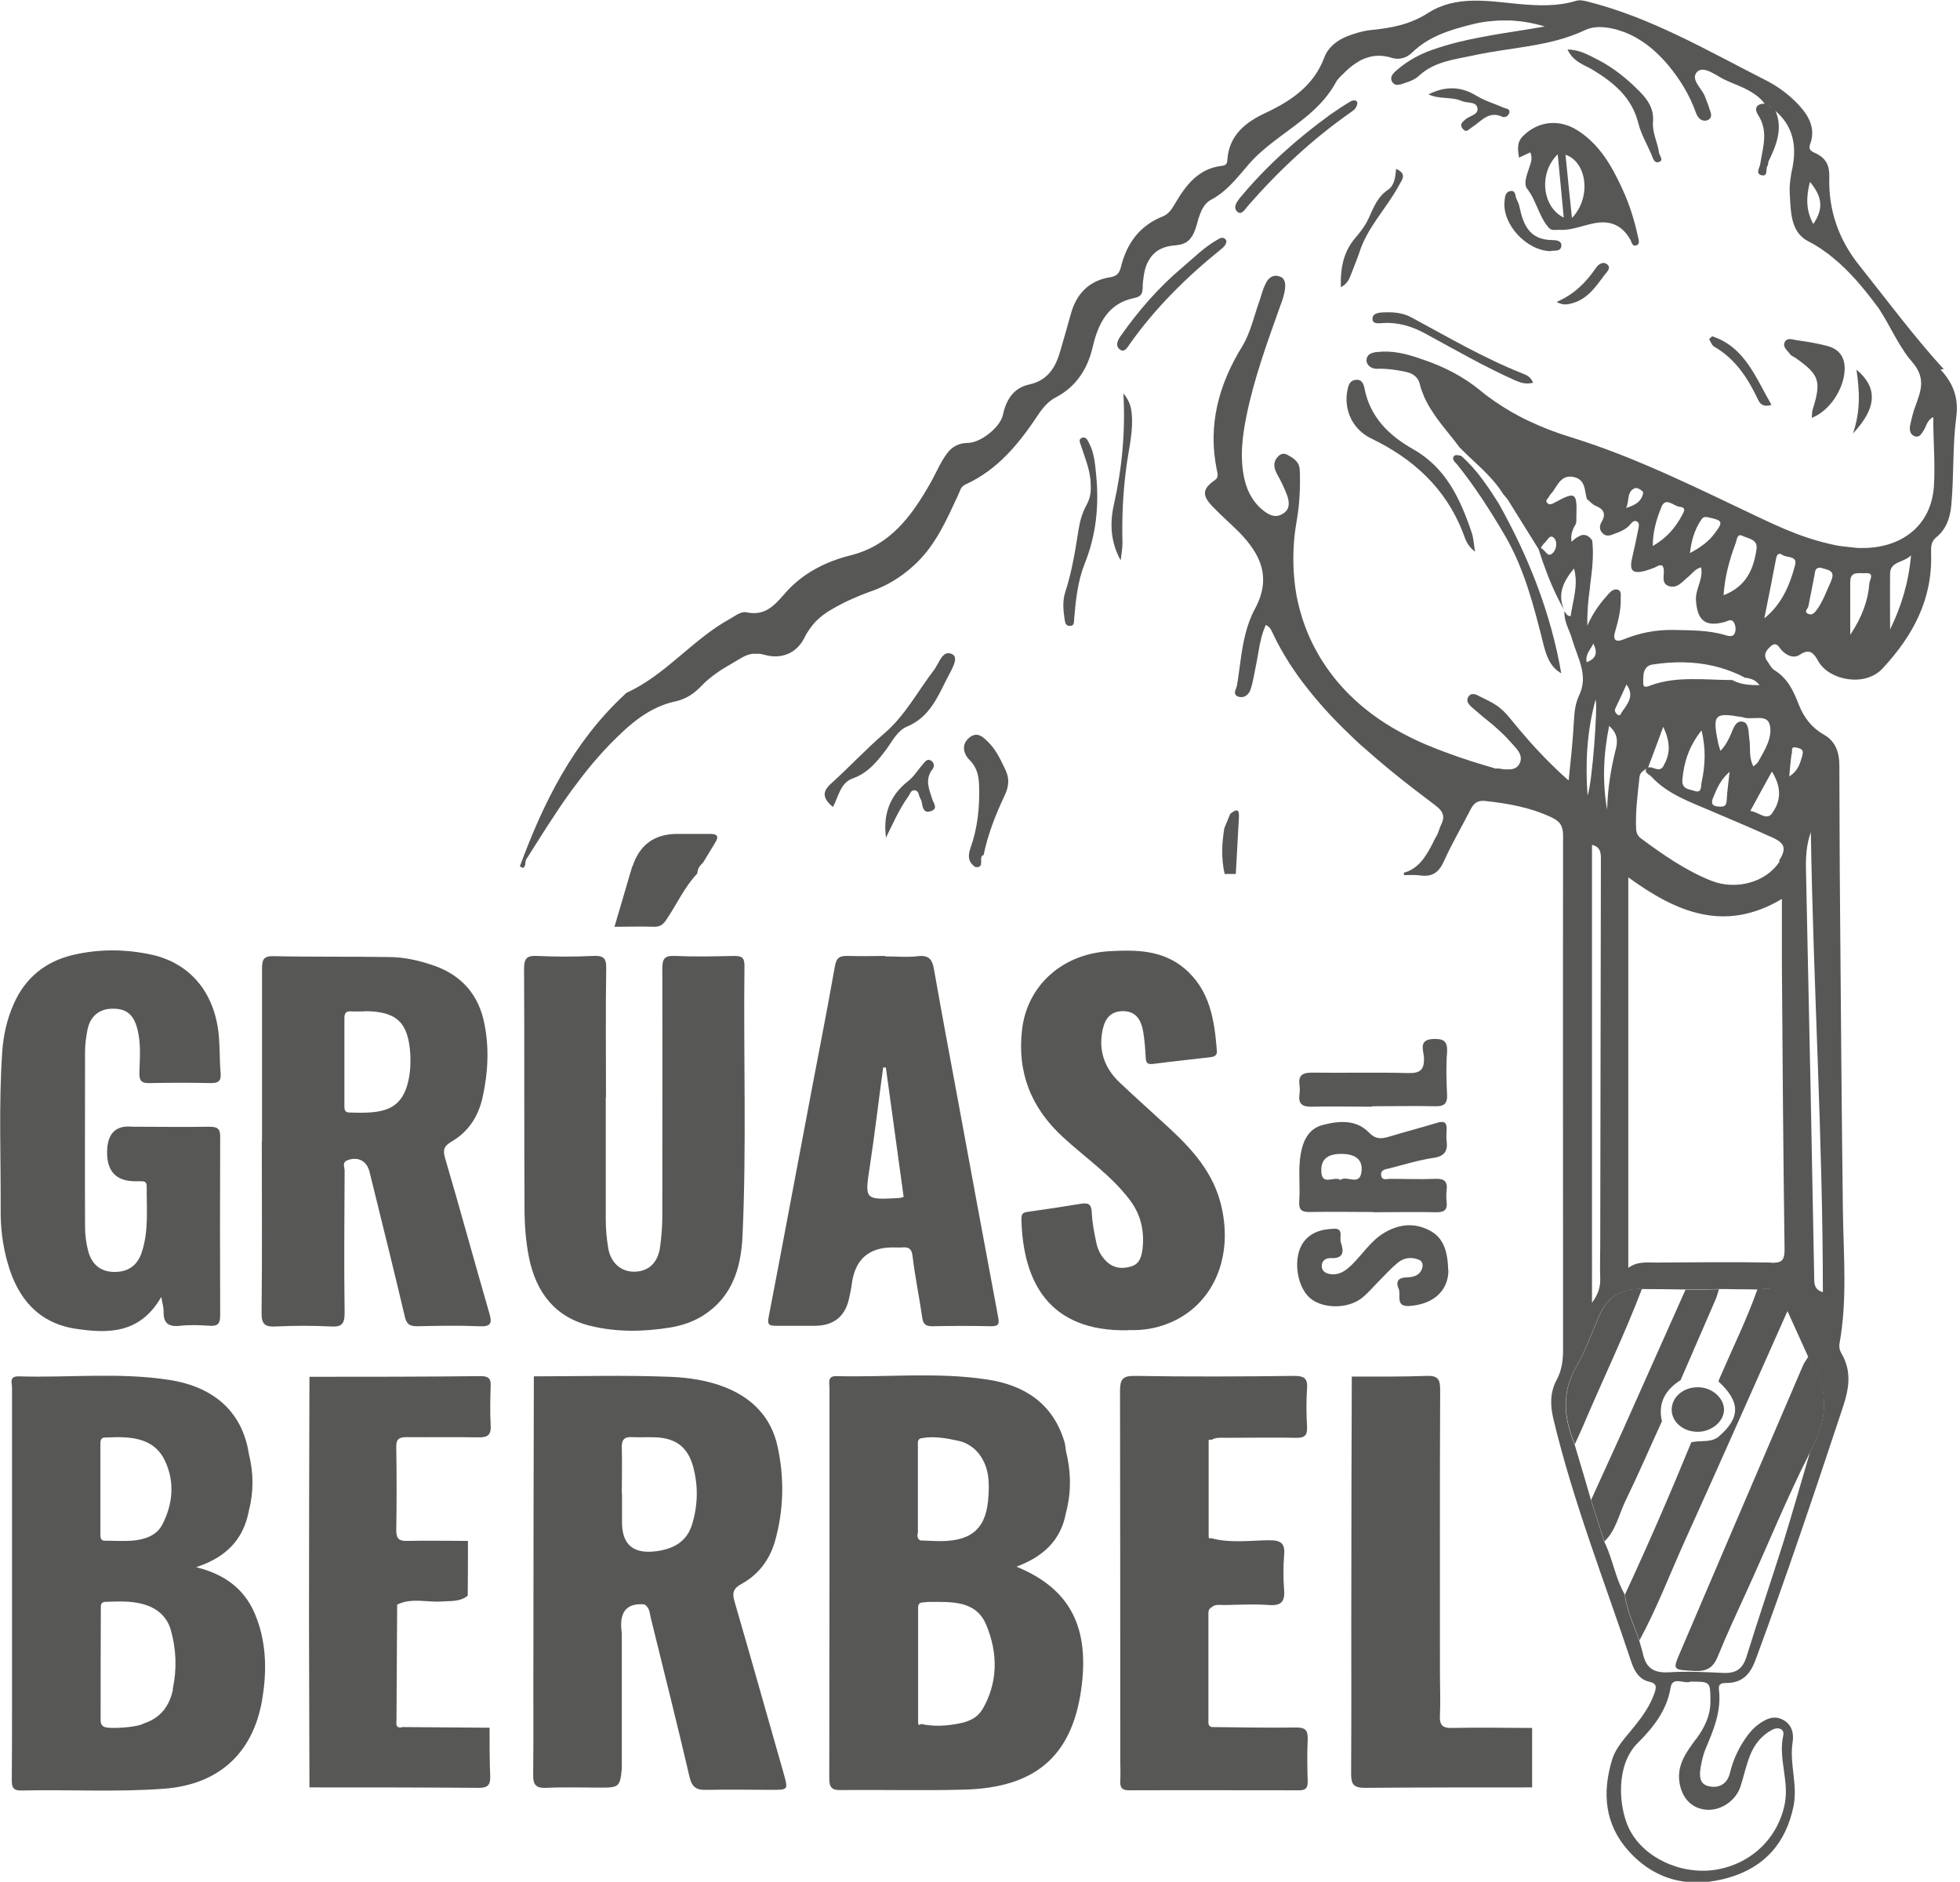 <?xml version="1.0" encoding="UTF-8"?>
<svg xmlns="http://www.w3.org/2000/svg" id="Layer_2" viewBox="0 0 88.04 84.51">
  <defs>
    <style>.cls-1{fill:#575756;}</style>
  </defs>
  <g id="Capa_1">
    <path class="cls-1" d="M27.93,74.12c0,.3,0,.59,0,.89,0,1.34,0,2.69,0,4.03,0,.13,0,.27,0,.4-.08.8-.13.84-.94.84-.82,0-1.64-.03-2.46.01-.47.02-.59-.15-.58-.6.02-1.86,0-3.73.01-5.59,0-4.1.01-8.19.02-12.29,2.03,0,4.06-.06,6.09.02.85.03,1.74.16,2.55.49,1.2.49,2.02,1.35,2.3,2.61.32,1.44.29,2.9-.12,4.32-.24.81-.74,1.47-1.49,1.88-.37.2-.43.4-.32.78.75,2.57,1.47,5.15,2.21,7.73.21.74.21.74-.55.74-.96,0-1.93-.02-2.89,0-.46.02-.68-.1-.79-.59-.55-2.37-1.15-4.73-1.73-7.1-.06-.23-.05-.5-.3-.64q-1.05-.09-1.04.94c0,.12.02.24.03.37,0,.18,0,.35,0,.53,0,.07,0,.14,0,.21ZM27.94,67.08c0,.43,0,.86,0,1.29q0,1.47,1.48,1.3c.79-.09,1.43-.41,1.67-1.22.26-.86.28-1.73.04-2.6-.24-.85-.75-1.25-1.64-1.3-.37-.02-.74.01-1.1-.01-.34-.02-.47.11-.46.46.02.69,0,1.39,0,2.09Z"></path>
    <path class="cls-1" d="M11.77,51.24c0-2.58,0-5.17,0-7.75,0-.41.08-.56.53-.55,1.72.04,3.45.01,5.17.04.7,0,1.38.16,2.04.39,1.24.44,2,1.32,2.25,2.61.22,1.1.16,2.2-.08,3.29-.19.86-.63,1.55-1.4,2-.32.19-.4.35-.29.73.68,2.31,1.31,4.63,1.98,6.94.14.47.11.65-.45.62-.92-.04-1.85-.02-2.77,0-.34,0-.49-.08-.57-.45-.51-2.17-1.05-4.32-1.58-6.48-.12-.49-.51-.7-.98-.53-.27.1-.14.31-.14.47-.01,2.13-.03,4.27,0,6.4,0,.5-.15.63-.62.6-.82-.04-1.64-.04-2.46,0-.51.03-.66-.11-.65-.63.03-2.56.01-5.13.01-7.69ZM16.39,45.42c-.2,0-.41.01-.61,0-.24-.02-.31.08-.31.31,0,1.31,0,2.62,0,3.93,0,.14,0,.29.2.3,1.57.06,2.52-.05,2.74-1.82.03-.26.03-.53.02-.8-.09-1.43-.61-1.92-2.04-1.93Z"></path>
    <path class="cls-1" d="M27.21,49.29c0,1.83,0,3.65,0,5.48,0,.43.04.86.11,1.28.11.66.57,1.06,1.16,1.06.64,0,1.07-.39,1.17-1.11.06-.45.1-.9.1-1.35,0-3.72.01-7.43,0-11.15,0-.46.11-.59.57-.57.88.04,1.77.02,2.65,0,.33,0,.47.06.47.43-.05,4.06.1,8.13-.09,12.19-.07,1.41-.47,2.71-1.77,3.53-.46.29-.96.45-1.49.54-1.19.19-2.37.21-3.54-.07-1.61-.38-2.47-1.5-2.79-3.08-.15-.75-.2-1.51-.2-2.26-.02-3.57,0-7.14-.02-10.71,0-.48.14-.59.59-.57.84.04,1.68.04,2.52,0,.45-.02.59.09.58.56-.03,1.93-.01,3.86-.01,5.79Z"></path>
    <path class="cls-1" d="M7.24,58.25c-.96,1.67-2.41,1.64-3.86,1.42-1.66-.26-2.59-1.37-3.03-2.93-.23-.79-.33-1.61-.32-2.43.01-2.36-.09-4.72.07-7.07.05-.74.21-1.46.51-2.14.52-1.19,1.44-1.93,2.69-2.22,1.17-.27,2.37-.26,3.54,0,1.7.39,2.78,1.68,2.98,3.54.06.59.04,1.19.09,1.78.03.37-.12.44-.45.44-.9-.02-1.81-.02-2.71,0-.37.01-.5-.07-.49-.47.02-.65.08-1.31-.09-1.96-.17-.65-.49-.92-1.12-.91-.59,0-1,.34-1.12.94-.06.32-.11.65-.11.97,0,2.63-.01,5.25,0,7.88,0,.36.05.74.14,1.09.15.56.51.92,1.13.94.64.02,1.07-.27,1.27-.86.33-.97.22-1.99.23-2.99,0-.16-.07-.22-.22-.22-.1,0-.21,0-.31,0q-1.25-.01-1.25-1.29t1.15-1.16c1.15,0,2.3.02,3.45,0,.38,0,.49.11.48.48-.01,2.67-.01,5.33,0,8,0,.35-.1.48-.45.46-.45-.03-.91-.05-1.35,0-.54.06-.76-.13-.74-.66,0-.16-.05-.32-.11-.65Z"></path>
    <path class="cls-1" d="M54.41,69.08c.86.23,1.74.1,2.6.09.55,0,.72.15.67.69-.04.51-.04,1.02,0,1.53.04.52-.11.73-.67.69-.67-.05-1.35-.01-2.02,0-.2,0-.41-.05-.58.11-.13.07-.13.19-.13.31,0,1.59,0,3.17,0,4.76,0,.12-.02.25.14.3,1.27.01,2.54.04,3.81.02.41,0,.52.13.51.52-.03.63-.02,1.27,0,1.91,0,.3-.1.39-.39.39-2.54,0-5.09-.01-7.63,0-.29,0-.41-.09-.4-.39.02-.35,0-.7,0-1.05,0-5.5,0-10.99-.01-16.49,0-.52.11-.69.67-.68,2.38.04,4.76.03,7.14,0,.44,0,.63.09.59.57-.04.57-.03,1.15,0,1.72.02.38-.11.5-.49.49-1.05-.02-2.09,0-3.14,0-.22,0-.45-.03-.66.09-.03,0-.07-.01-.1-.01,0,0-.03.03-.03.05,0,1.44,0,2.87,0,4.31,0,.06.05.11.12.06Z"></path>
    <path class="cls-1" d="M39.76,42.95c.49,0,.99.05,1.48-.01.52-.06.65.19.72.63.34,1.93.7,3.86,1.06,5.79.6,3.26,1.2,6.51,1.81,9.76.06.32.05.44-.31.44-.88-.02-1.76-.02-2.65,0-.33,0-.41-.13-.45-.42-.13-.91-.32-1.81-.43-2.73-.04-.34-.17-.41-.46-.39-.14.01-.29,0-.43,0q-1.63,0-1.84,1.65c-.02.18-.06.36-.1.54q-.24,1.33-1.57,1.33c-.57,0-1.15,0-1.72,0-.31,0-.42-.04-.34-.41.58-2.99,1.13-5.98,1.7-8.97.42-2.25.87-4.49,1.27-6.75.07-.42.23-.49.59-.48.55.02,1.11,0,1.66,0ZM39.79,47.94s-.08,0-.12,0c-.2,1.46-.37,2.93-.59,4.38-.24,1.57-.27,1.57,1.32,1.48.06,0,.12-.03.19-.05-.27-1.94-.53-3.88-.8-5.82Z"></path>
    <path class="cls-1" d="M18.07,77.56c1.31.01,2.61.02,3.92.03,0,.74,0,1.47.03,2.21.01.38-.14.49-.5.49-2.54-.02-5.08-.02-7.62-.02,0-2.5-.02-5-.02-7.5,0-3.65.01-7.29.02-10.94,2.56,0,5.12,0,7.68-.03.34,0,.48.09.46.44-.02.59-.03,1.19,0,1.78.03.45-.17.54-.57.53-1.06-.02-2.13,0-3.2-.01-.33,0-.48.08-.47.44.02,1.25.02,2.5,0,3.75,0,.4.15.48.51.47.9-.02,1.8,0,2.7,0,0,0,.01.01.01.01,0,.82,0,1.63-.01,2.45-.34.28-.75.23-1.15.26-.67.05-1.37-.18-2.02.14-.01,1.72-.02,3.44-.03,5.16,0,.16-.07.41.25.35Z"></path>
    <path class="cls-1" d="M50.66,59.74c-3.53.07-4.71-2.15-4.78-4.99,0-.26.08-.3.3-.33.79-.11,1.58-.23,2.37-.36.32-.05.47,0,.49.38.02.47.11.93.21,1.39.06.3.21.58.43.8.33.33.73.37,1.14.24.37-.11.46-.45.5-.78.09-.8-.07-1.54-.57-2.2-.84-1.11-1.99-1.89-3-2.82-1.43-1.31-2.07-2.9-1.84-4.84.23-1.95,1.78-3.38,3.89-3.51,1.2-.07,2.39-.07,3.39.76,1.16.97,1.36,2.32,1.47,3.71.02.23-.14.27-.31.29-.85.1-1.71.19-2.56.3-.31.04-.32-.12-.33-.35-.02-.37-.05-.74-.11-1.1-.09-.53-.33-.94-.95-.92-.63.02-.82.49-.9.99-.14.87.16,1.62.8,2.22.73.69,1.48,1.36,2.22,2.04,1.05.97,1.98,2.01,2.33,3.46.6,2.47-.46,4.69-2.61,5.4-.56.19-1.12.23-1.57.21Z"></path>
    <path class="cls-1" d="M60.71,61.82c1.13,0,2.26.01,3.38-.03.51-.02.6.17.6.63-.02,4.25-.01,8.49-.01,12.74,0,.62.03,1.23,0,1.85-.03.45.1.61.57.59,1.19-.03,2.38,0,3.57,0,0,.89,0,1.78,0,2.67-2.5,0-5.01,0-7.51.02-.5,0-.62-.15-.62-.63.02-3,0-5.99.01-8.99,0-2.95.01-5.91.02-8.86Z"></path>
    <path class="cls-1" d="M61.67,54.43c-.94,0-1.89-.02-2.83,0-.38.01-.51-.11-.48-.49.05-.71-.06-1.43.07-2.14.11-.61.37-1.12.99-1.28.73-.19,1.5-.25,2.07.34.29.3.53.29.86.2.72-.22,1.46-.41,2.18-.63.32-.1.47-.05.45.31-.01.16-.02.33,0,.49.06.47-.1.7-.6.77-.66.1-1.31.3-1.97.47-.17.04-.41.06-.37.32.04.24.26.15.4.15.68,0,1.35.03,2.03,0,.42-.02.56.13.51.53-.02.16-.02.33,0,.49.05.39-.12.49-.49.48-.94-.02-1.88,0-2.83,0ZM60.21,52.99c.29-.23.88.32.95-.4.05-.52-.28-.77-.92-.77-.6,0-.9.24-.89.75,0,.73.59.22.86.42Z"></path>
    <path class="cls-1" d="M65.06,57.05c0,.87-.63,1.53-1.76,1.6-.65.04-.35-.51-.48-.79-.11-.24-.07-.47.31-.49.3-.01.63-.05.75-.41.05-.15.02-.31-.13-.38-.35-.15-.7-.1-.98.14-.28.23-.53.51-.79.77-.26.26-.5.55-.78.78-.63.52-1.77.52-2.35.03-.58-.49-.77-1.69-.38-2.39.33-.57.89-.71,1.47-.73.43-.01.21.41.29.62.14.4.13.73-.45.7-.22-.01-.42.11-.41.37.02.28.27.35.5.36.38,0,.64-.22.89-.47.46-.46.82-1.03,1.39-1.38.66-.4,1.35-.49,2.05-.13.61.31.83.88.85,1.81Z"></path>
    <path class="cls-1" d="M61.63,49.7c-.9,0-1.8-.02-2.7,0-.42.01-.62-.11-.56-.55.02-.14.02-.29,0-.43-.06-.45.16-.55.57-.55,1.43.02,2.87-.02,4.3.02.57.02.75-.16.72-.72-.02-.3-.25-.78.41-.81.47-.02.66.09.63.6-.05.63-.03,1.27,0,1.9.02.41-.14.53-.53.52-.94-.02-1.88,0-2.83,0Z"></path>
    <path class="cls-1" d="M28.41,38.91q.48-1.46,2.01-1.46c.49,0,.98,0,1.48,0,.35,0,.39.13.22.4-.18.29-.36.59-.54.89-.15.13-.25.29-.26.49-.58.61-.92,1.38-1.38,2.06-.15.23-.29.34-.58.33-.57-.02-1.14,0-1.76,0,.24-.8.46-1.56.68-2.31.04-.13.08-.27.12-.4Z"></path>
    <path class="cls-1" d="M55,37.18c.09-.21.17-.42.26-.63.23-.18.42-.29.39.17-.05.84-.09,1.69-.14,2.53-.17,0-.33,0-.5,0-.16-.69-.13-1.39-.01-2.08Z"></path>
    <path class="cls-1" d="M45.65,70.36c1.18-.44,2-1.16,2.23-2.42.25-.93.23-1.85,0-2.78-.02-.14-.03-.29-.07-.42-.52-1.72-1.8-2.54-3.48-2.79-2.24-.34-4.51-.09-6.76-.15-.42-.01-.31.31-.31.52,0,5.85,0,11.69-.01,17.54,0,.39.1.54.51.53,1.85-.02,3.69.03,5.54-.02,3.19-.08,4.83-1.49,5.26-4.46.41-2.83-.49-4.57-2.92-5.56ZM41.23,68.87c0-1.33,0-2.66,0-3.99,0-.12-.02-.25.15-.29.58-.11,1.14,0,1.69.12.74.17,1.26.85,1.33,1.72.02.24.02.49,0,.74-.07,1.42-.7,2.03-2.13,2.04-.31,0-.61-.02-.92-.03-.15-.06-.14-.19-.14-.31ZM44.1,76.8c-.2.34-.58.51-.97.59-.59.12-1.17.16-1.76.03-.12.1-.13,0-.13-.08,0-1.71,0-3.43,0-5.14,0-.1.02-.2.15-.23.12-.01.24-.03.37-.03.99,0,2.08-.07,2.54,1.03.53,1.27.54,2.6-.19,3.83Z"></path>
    <path class="cls-1" d="M11.54,72.71c-.44-1.25-1.35-1.99-2.73-2.33,1.35-.44,2.13-1.25,2.37-2.54.22-.85.21-1.7,0-2.54-.28-1.83-1.5-3.01-3.58-3.33-2.24-.35-4.51-.09-6.76-.16-.44-.01-.3.3-.3.51,0,4.74,0,9.48,0,14.22,0,1.13,0,2.26-.01,3.39,0,.31.04.49.43.48,2.13-.05,4.27.08,6.4-.08,2.44-.18,3.99-1.57,4.41-3.96.21-1.23.21-2.45-.22-3.64ZM4.66,64.56c.2,0,.41-.02.61-.02.88,0,1.71.17,2.13,1.04.46.96.37,1.96-.11,2.89-.27.51-.81.67-1.35.72-.43.03-.86,0-1.29,0-.15-.05-.14-.18-.14-.3,0-1.34,0-2.69,0-4.03,0-.12,0-.25.14-.3ZM7.77,75.87c-.16.76-.57,1.29-1.32,1.53-.24.17-1.58.27-1.79.14-.13-.08-.14-.2-.14-.32,0-1.7,0-3.4.01-5.1,0-.09.05-.15.14-.18.59-.02,1.18-.06,1.76.1.61.17,1.06.54,1.24,1.15.25.88.28,1.77.09,2.66Z"></path>
    <path class="cls-1" d="M68.74,6.84c-.19.09-.34.16-.51.24-.05-.36-.11-.68.18-.97.66-.66,1.59-.78,2.41-.28,1.02.63,1.58,1.62,2.06,2.67.32.69.54,1.41.7,2.15.03.13.09.32-.08.37-.19.06-.2-.14-.27-.26-.37-.65-.91-.88-1.64-.73-.52.1-1.02.33-1.56.29-.16,0-.34.05-.46-.09-.45-.51-.55-1.21-.97-1.75-.18-.23-.01-.64.09-.95.07-.21.17-.42.04-.71ZM70.61,9.79c.89-.93.67-2.52-.29-2.84.09.91.18,1.82.29,2.84ZM69.97,6.93c-.87.84-.7,2.37.27,2.84-.09-.93-.17-1.83-.27-2.84Z"></path>
    <path class="cls-1" d="M66.25,24.77c-.37-.28-.44-.6-.54-.86-.78-1.99-2.23-3.31-4.12-4.22-.85-.41-1.25-1.31-1.06-2.2.05-.23.12-.4.36-.43.27-.04.36.17.4.38.25,1.29,1.1,2.12,2.18,2.73,1.49.84,2.13,2.25,2.64,3.76.08.24.09.51.15.86Z"></path>
    <path class="cls-1" d="M37.41,36.24c-.41-.35-.53-.65-.08-1.05.82-.74,1.57-1.55,2.41-2.27.92-.79,1.49-1.89,2.22-2.84.23-.3.38-.94.83-.69.29.16-.06.71-.23,1.04-.44.86-.8,1.78-1.82,2.2-.43.18-.66.66-.94,1.04-.41.54-.82,1.05-1.5,1.29-.55.19-.63.81-.89,1.29Z"></path>
    <path class="cls-1" d="M44.17,38.4c-.25.09.11.59-.36.54-.31-.22-.35-.47-.22-.85.32-.89.42-1.83.39-2.78-.01-.43-.08-.83-.42-1.17-.3-.3-.39-.73,0-1.03.36-.28.64.02.89.28.33.35.52.78.72,1.2.19.4.14.76-.06,1.17-.4.85-.74,1.72-.93,2.65Z"></path>
    <path class="cls-1" d="M67.34,22.65c1.33,2.38,2.32,4.88,2.79,7.59-.52-.3-.68-.82-.81-1.34-.42-1.67-.84-3.33-1.71-4.83-.65-1.11-1.34-2.19-2.15-3.2-.08-.1-.25-.21-.17-.36.06-.12.22-.06.34-.04.71.62,1.22,1.4,1.72,2.19Z"></path>
    <path class="cls-1" d="M81.38,18.77c.02-.17.01-.28.04-.37.4-1.28.31-1.57-.76-2.32-.08-.06-.19-.09-.25-.17-.11-.16-.34-.31-.25-.53.1-.24.36-.13.55-.1.46.06.93.14,1.38.26.51.14.78.48.77,1.04-.02.87-.67,1.88-1.49,2.19Z"></path>
    <path class="cls-1" d="M48.99,21.75c0-.59-.24-1.14-.42-1.7-.04-.14-.15-.3.01-.38.2-.09.28.11.35.25.23.45.26.94.31,1.43.13,1.36,0,2.68-.52,3.97-.31.78-.4,1.63-.47,2.47-.01.13.02.32-.19.32-.19,0-.22-.15-.24-.3-.06-.41-.1-.82.03-1.22.3-.92.45-1.87.6-2.82.06-.38.17-.76.36-1.1.15-.28.21-.58.18-.91Z"></path>
    <path class="cls-1" d="M70.41,2.22c.56.02.92.24,1.3.43.74.37,1.37.88,1.95,1.47.37.37.64.79.59,1.35-.04.48.2.91.27,1.38.02.15.22.34.01.42-.23.09-.28-.17-.35-.33-.2-.47-.47-.92-.59-1.41-.29-1.15-1.09-1.81-2.04-2.39-.38-.23-.88-.35-1.14-.92Z"></path>
    <path class="cls-1" d="M55.09,10.83c-.02.18-.13.27-.24.36-1.55,1.25-2.96,2.64-4.11,4.27-.09.13-.23.39-.43.24-.22-.16-.12-.4.02-.6.8-1.14,1.71-2.19,2.78-3.09.5-.42.96-.89,1.53-1.22.14-.08.33-.22.45.03Z"></path>
    <path class="cls-1" d="M60.97,4.63c-.03.26-.2.34-.32.43-1.71,1.2-3.23,2.62-4.6,4.19-.12.14-.28.43-.47.26-.21-.19-.03-.44.13-.64,1.18-1.42,2.55-2.64,4.04-3.72.3-.21.6-.41.92-.6.11-.06.28-.07.3.07Z"></path>
    <path class="cls-1" d="M68.86,17.19c-.32.08-.55,0-.81-.11-1.38-.62-2.69-1.37-4.01-2.09-.6-.33-1.24-.53-1.94-.48-.18.01-.44.05-.45-.18-.01-.25.25-.29.46-.3.45-.02.88,0,1.3.23,1.63.88,3.24,1.82,4.97,2.51.18.07.38.15.48.41Z"></path>
    <path class="cls-1" d="M50.33,25.15c-.45-.82-.48-1.67-.3-2.47.37-1.65.53-3.31.43-5.02.3.39.37.63.39,1.16.02.74-.17,1.46-.26,2.19-.15,1.12-.2,2.24-.17,3.37,0,.26-.05.52-.08.78Z"></path>
    <path class="cls-1" d="M39.8,37.64c-.14-1.01.13-1.89.99-2.56.27-.21.45-.52.68-.78.09-.1.19-.25.35-.14.15.09.16.26.07.38-.37.47-.15.92,0,1.39.06.17.25.39-.08.5-.28.09-.35-.09-.39-.32-.01-.1-.05-.2-.1-.29-.06-.12-.05-.31-.23-.33-.17-.02-.22.17-.29.28-.43.59-.71,1.27-1.02,1.88Z"></path>
    <path class="cls-1" d="M62.7,7.58c.54.23.26.51.13.76-.55,1.02-1.41,1.86-1.77,3-.11.33-.25.65-.37.97-.08.21-.15.42-.46.59-.03-.86.12-1.61.66-2.23.23-.27.43-.53.58-.85.22-.48.4-.98.88-1.3.28-.19.33-.55.36-.94Z"></path>
    <path class="cls-1" d="M64.16,4.24c.74-.37,1.44-.38,2.16.06.38.23.82.36,1.23.54.1.04.28.04.25.21-.03.16-.21.25-.33.19-.61-.28-.94.22-1.36.48-.14.09-.24.26-.4.07-.17-.2-.03-.3.13-.44.19-.16.6-.2.52-.52-.07-.28-.46-.19-.69-.29-.48-.21-1.02-.07-1.5-.3Z"></path>
    <path class="cls-1" d="M69.66,11.28c-1.1-.02-2.18-1.21-2.08-2.23.02-.19.03-.41.23-.46.28-.08.24.2.31.35.05.11.11.22.13.34.17.8.44,1.48,1.44,1.5.17,0,.49.01.44.29-.04.24-.33.17-.47.2Z"></path>
    <path class="cls-1" d="M79.66,4.79c.48.87.16,1.67-.22,2.46-.03.05,0,.13-.04.18-.11.14.04.51-.27.44-.3-.07-.08-.34-.06-.52.11-.73.38-1.45-.1-2.19-.24-.37.03-.56.44-.49,0,0,0-.01,0-.01.05.11.11.21.26.13h0Z"></path>
    <path class="cls-1" d="M76.9,15.1c1.48.48,1.96,1.86,2.67,3.08-.3.1-.49.01-.59-.21-.46-.97-1.02-1.85-1.98-2.4-.11-.06-.16-.23-.23-.34.05-.04.09-.09.14-.13Z"></path>
    <path class="cls-1" d="M69.92,13.56c.81-.35,1.34-.9,1.79-1.56.1-.14.31-.27.48-.13.19.16,0,.33-.11.47-.39.52-.75,1.07-1.43,1.27-.21.06-.42.12-.73-.05Z"></path>
    <path class="cls-1" d="M83.23,19.47c.35-1,.3-1.92.16-2.87.9.75.99,1.65-.16,2.87Z"></path>
    <path class="cls-1" d="M81.32,65.19c-1.05,2.05-1.91,4.2-2.87,6.29-.44.96-.89,1.93-1.29,2.91-.21.52-.51.68-1.06.65-.96-.06-.98-.02-.62-.86,1.83-4.28,3.66-8.56,5.5-12.84.06-.15.17-.28.25-.42.95,1.4.91,2.82.09,4.26Z"></path>
    <path class="cls-1" d="M80.29,58.88c-1.52,3.41-3.03,6.83-4.57,10.23-.69,1.52-1.28,3.09-2.08,4.56-.24-.68-.56-1.33-.65-2.06,1.05-2.26,2.04-4.54,2.98-6.84.42-.1.91.04,1.26-.28.96-.84.94-1.55-.04-2.45.03-.08.05-.15.09-.23.56-1.3,1.19-2.57,1.66-3.91.96-.09,1.11.02,1.37.97Z"></path>
    <path class="cls-1" d="M72.06,69.22c-.2-.62-.39-1.24-.59-1.86.47-1.04.95-2.08,1.42-3.12.94-2.11,1.88-4.21,2.82-6.32.5,0,1-.01,1.5-.02-.05.15-.08.31-.15.46-.52,1.21-1.05,2.41-1.57,3.62-.68.43-1.03,1.02-.84,1.85-.55,1.2-1.07,2.41-1.65,3.6-.29.61-.42,1.31-.94,1.8Z"></path>
    <path class="cls-1" d="M73.75,57.89c-.77,2.02-1.71,3.97-2.56,5.96-.14.34-.3.67-.45,1.01-.49-1.18-.61-2.33.08-3.51.42-.72.69-1.52,1.03-2.29q.55-1.23,1.91-1.18Z"></path>
    <path class="cls-1" d="M79.66,4.79c-.15.08-.21-.02-.26-.13.11-.01.2.02.26.13Z"></path>
    <path class="cls-1" d="M87.31,16.58c-1.35-1.48-2.55-3.1-3.8-4.67-.93-1.16-1.39-2.5-1.34-3.98.01-.51-.16-.82-.58-1.03-.17-.09-.39-.13-.28-.43.25-.68-.04-1.24-.49-1.73-.45-.49-.98-.88-1.57-1.17-2.6-1.32-5.12-2.8-7.98-3.51-.17-.04-.31-.07-.48-.02-.84.25-1.69.22-2.56.14-1.38-.13-2.83-.4-4.08.4-.82.53-1.67.68-2.58.77-.37.04-.72.15-1.06.28-.45.18-.85.49-1.02.94-.48,1.28-1.48,1.95-2.64,2.5-.91.42-1.65,1.01-1.72,2.12-.01.19-.09.24-.26.26-1.03.12-1.59.85-2.07,1.66-.15.25-.28.49-.57.61-1.04.41-1.62,1.21-1.88,2.27-.07.28-.18.41-.48.46-.95.15-1.52.74-1.77,1.65-.15.55-.31,1.1-.47,1.65-.21.74-.55,1.33-1.41,1.52-.69.15-1.03.69-1.17,1.36-.12.56-1,1.25-1.56,1.26-.39,0-.71.15-.95.47-.32.43-.51.93-.78,1.39-.84,1.46-1.79,2.76-3.59,3.2-1.11.28-2.16.82-2.93,1.72-.47.54-.89,1-1.7.83-.25-.06-.5.15-.73.28-1.69.92-2.89,2.52-4.66,3.33-.04.02-.06.06-.09.08-2.3,2.13-3.65,4.84-4.71,7.72.05.02.09.04.14.07.02-.01.03-.02.05-.04.09-.1.03-.24.1-.35.65-1.02,1.28-2.05,1.99-3.03.08-.11.16-.22.24-.32.16-.21.32-.43.49-.64.34-.42.69-.82,1.07-1.21.84-.85,1.71-1.64,2.94-1.9.16-.03.32-.1.47-.17.1-.05.19-.11.29-.18.09-.07.18-.14.26-.22.04-.04.08-.08.12-.12.19-.2.41-.38.63-.54.15-.11.3-.21.46-.3.23-.14.47-.28.71-.42.09-.05.17-.09.25-.12.08-.03.17-.05.25-.06.04,0,.09,0,.13,0s.09,0,.13,0c.09,0,.18.02.28.05.77.21,1.45-.08,1.8-.8.03-.07.07-.13.11-.2.08-.13.16-.24.25-.35.05-.05.09-.11.14-.16.1-.1.21-.19.32-.28.06-.04.11-.08.17-.12s.12-.08.18-.11c.14-.08.27-.16.41-.23.28-.15.57-.28.86-.4.15-.06.3-.12.44-.17.21-.07.41-.15.6-.24.1-.05.19-.09.28-.14.46-.25.89-.57,1.28-.95.87-.85,1.34-1.94,1.84-3.01.09-.18.11-.39.33-.49,1.44-.65,2.4-1.82,3.25-3.1.03-.04.05-.08.08-.12.2-.28.43-.54.73-.69.47-.25.83-.57,1.1-.96.03-.05.07-.1.1-.15.06-.1.12-.21.17-.31.13-.27.23-.57.3-.88.24-1.01.68-1.92,1.83-2.16.33-.07.4-.17.41-.51,0-.07,0-.15.01-.21.02-.21.05-.4.09-.56.03-.11.07-.22.11-.31.05-.09.1-.18.16-.26.06-.08.13-.15.2-.21.22-.18.51-.28.87-.31.07,0,.14-.02.21-.03.03,0,.06-.01.09-.02.06-.02.11-.04.16-.06.02-.01.05-.03.07-.04.04-.03.08-.06.12-.1.02-.02.04-.04.05-.06.12-.14.19-.31.26-.53.03-.11.07-.23.1-.35,0-.03.02-.06.03-.09.03-.09.06-.17.1-.26.01-.03.02-.05.04-.08.04-.08.09-.15.14-.22.02-.02.04-.04.06-.06.06-.06.12-.11.2-.15.61-.32,1.03-.82,1.46-1.32.07-.08.14-.16.21-.25.07-.08.15-.16.22-.24.74-.76,1.67-1.31,2.48-2,.48-.41.92-.88,1.24-1.47.02-.04.05-.09.08-.12.02-.02.03-.04.05-.06.05-.06.11-.11.16-.16.04-.04.08-.07.11-.11.15-.15.3-.27.46-.38.08-.05.16-.1.24-.15.04-.02.08-.04.13-.06.17-.07.35-.12.53-.14.23-.02.48,0,.75.09.33.1.67,0,.91-.24.74-.72,1.68-1.01,2.63-1.25.26-.07.53-.12.8-.15.2-.02.4-.04.61-.04.14,0,.27,0,.41,0,.49.03.98.11,1.51.27-.56.1-1.11.18-1.65.27-.11.02-.21.03-.32.05-.64.11-1.26.22-1.88.37-.41.1-.81.22-1.21.36-.57.2-1.08.48-1.54.87-.17.14-.39.32-.26.56.04.06.08.1.13.12.04.02.08.02.12.02.05,0,.11-.02.17-.03.07-.02.14-.05.2-.07.21-.06.43-.16.59-.31.71-.65,1.61-.73,2.49-.92,1.65-.36,3.38-.38,4.95-1.12.33-.16.7-.17,1.07-.11.07.01.13.02.2.04.03,0,.07.02.1.02.07.02.13.04.2.06.33.1.64.25.92.43.47.29.88.68,1.25,1.11.54.65.98,1.36,1.26,2.16.02.06.05.11.08.16.08.12.19.2.34.19.03,0,.06-.01.09-.02.08-.03.13-.08.15-.13.01-.03.02-.07.02-.1,0-.05-.01-.1-.03-.15-.02-.05-.03-.1-.05-.15-.05-.18-.13-.35-.19-.52-.14-.39-.69-.79-.35-1.13.03-.03.07-.06.11-.07.04-.01.09-.02.13-.02.23,0,.53.19.77.33.05.03.1.05.14.08.17.08.34.16.52.23.53.22,1.06.45,1.41.96h0c.11-.02.2,0,.26.12h0c.11.08.22.17.31.26.65.64.81,1.45.63,2.39,0,.05-.02.1-.03.14-.02.1-.04.19-.05.29-.04.24-.06.49-.05.72.03.46.03.96.17,1.38.11.33.3.62.67.81.16.08.32.17.47.27.08.05.15.1.22.15.15.1.29.21.42.32.75.61,1.35,1.34,1.94,2.12.08.1.15.2.21.31.34.53.61,1.11.95,1.63.13.21.27.41.43.59.64.73.43,1.28.18,1.97-.06.15-.11.31-.15.47-.04.16-.08.32-.11.48,0,.04-.01.09,0,.14,0,.05.01.09.03.13.02.04.04.08.08.11.03.03.08.05.13.07.19.05.28-.12.37-.26.05-.07.08-.15.12-.24.05-.11.11-.22.22-.31.03-.02.06-.04.1-.06,0,.13,0,.26,0,.39.02.92.08,1.8.03,2.69-.12,1.89-1.56,2.82-3.26,2.8-.11,0-.23,0-.34-.02-.18-.02-.36-.04-.54-.06s-.35-.06-.53-.1c-.7-.16-1.37-.39-2.03-.67-.33-.14-.66-.29-.98-.44-2.82-1.33-5.61-2.75-8.61-3.68-.66-.2-1.29-.44-1.9-.73-.26-.12-.52-.26-.77-.4-.5-.29-.98-.61-1.44-.99-.73-.6-1.57-1.03-2.46-1.34-.09-.03-.17-.06-.26-.09-.61-.21-1.24-.36-1.9-.28-.03,0-.06,0-.09.01-.06.01-.12.03-.17.05-.05.02-.1.05-.13.09-.05.06-.08.13-.08.23,0,.06.02.11.05.16.08.14.26.22.44.21.43-.01.86.05,1.28.14.08.02.15.04.22.07s.13.07.18.11c.11.09.18.2.22.35.05.22.13.42.21.61.08.17.16.33.26.49.1.16.21.32.32.48.04.05.08.1.12.16.29.38.6.74.88,1.12.67.69,1.45,1.27,1.96,2.1,0,0,0,0,0,0,.04.04.08.09.11.13.04.05.08.09.11.14.46.73.91,1.47,1.37,2.2h0c.22.7.48,1.4.8,2.07.11.22.22.44.35.66-.33-.73-.01-1.31.44-1.86.21.74-.05,1.43-.15,2.14-.17,0-.21-.13-.28-.23-.02.37.13.69.26,1.01.03.09.07.18.09.27.06.2.14.41.21.61.09.25.18.5.23.76.02.1.03.21.04.31.01.26-.03.54-.17.83-.14.3-.2.63-.22.96-.02.2-.02.4-.04.6-.02.36-.06.72-.09,1.09-.04.37-.08.76-.12,1.17-.4-.35-.76-.7-1.1-1.05-.23-.24-.45-.47-.66-.71-.32-.36-.62-.72-.92-1.09-.08-.1-.17-.19-.26-.28-.05-.04-.09-.08-.14-.12-.09-.08-.19-.14-.3-.21-.15-.09-.32-.17-.48-.25-.01,0-.02-.01-.04-.02-.02-.01-.05-.03-.08-.04-.01,0-.03-.01-.04-.02-.09-.05-.19-.1-.29-.09-.07,0-.13.03-.18.1-.09.12-.07.24,0,.34.02.02.04.05.06.07.02.02.04.05.07.07.02.02.05.04.07.06.02.02.05.04.07.06.2.18.41.35.62.52.14.11.28.23.41.35.2.18.39.36.57.57.08.09.17.18.25.28.15.17.26.36.21.58-.01.05-.03.1-.06.15-.11.18-.27.23-.46.23-.05,0-.09,0-.14,0-.02,0-.05,0-.07,0-.12-.02-.24-.04-.35-.04-.02,0-.04,0-.06,0s-.04,0-.06-.02c-.69-.2-1.37-.41-2.04-.66-.34-.12-.67-.25-1-.39-.33-.14-.65-.29-.97-.46-1.47-.76-2.67-1.79-3.52-3.03-.13-.19-.26-.39-.37-.59-.17-.3-.33-.61-.46-.93-.18-.43-.32-.87-.43-1.34-.11-.46-.17-.94-.2-1.43-.02-.37-.02-.75,0-1.13.02-.38.07-.78.14-1.17.03-.19.06-.38.08-.56.05-.47.07-.94.06-1.42,0-.09,0-.19-.01-.29-.02-.37-.29-.52-.56-.67-.17-.09-.32-.03-.44.11-.22.26-.15.52,0,.79.17.3.32.62.44.94.09.27.13.58-.15.78-.29.21-.56.15-.84-.05-.51-.37-.79-.87-.93-1.46-.22-.96-.1-1.92.09-2.86.34-1.67.92-3.26,1.49-4.86.02-.06.04-.12.07-.19.14-.39.28-.89.08-1.11-.03-.04-.08-.07-.14-.09-.19-.07-.34-.03-.45.06-.14.11-.22.31-.3.51-.02.07-.05.14-.07.21-.02.07-.04.13-.06.2-.01.03-.02.06-.03.09-.25.69-.4,1.43-.78,2.06-1.06,1.72-1.56,3.55-1.14,5.57.03.14.09.32-.09.44-.56.39-.59.68-.11,1.18.38.4.8.76,1.19,1.15.97.99,1.48,2.04.72,3.45-.39.72-.54,1.53-.65,2.34-.02.15-.04.3-.06.44-.01.07-.02.15-.03.22-.02.15-.04.29-.07.44,0,.02,0,.04-.02.07,0,.01,0,.02-.01.04,0,.02-.02.05-.03.07,0,.03-.02.05-.02.07,0,.02-.01.05-.01.07,0,.08.04.15.17.19.15.04.29,0,.39-.1.06-.06.11-.13.14-.22.11-.33.16-.68.23-1.01.05-.24.09-.47.13-.71.07-.4.15-.8.33-1.19.07.04.12.08.16.12s.07.09.09.14c.02.03.03.06.05.1.23.49.49.95.78,1.4.12.18.24.36.36.53.06.09.13.17.19.26.42.55.86,1.08,1.33,1.57.35.37.72.73,1.09,1.08.12.12.25.23.38.34.38.34.77.67,1.17,1,.66.54,1.34,1.06,2.03,1.58.35.27.42.5.24.86-.04.08-.07.17-.1.26-.03.09-.06.17-.11.25-.05.08-.09.16-.13.25-.04.08-.09.17-.13.25-.04.08-.09.16-.14.24-.19.32-.42.61-.77.79-.01,0-.03.01-.04.02-.03.02-.06.03-.1.04-.05.02-.1.04-.15.05-.01.04,0,.08.02.11.23,0,.46-.02.68.01.57.09.88-.13,1.11-.66.35-.78.79-1.52,1.18-2.29.15-.29.32-.43.67-.39,1.02.11,2.02.29,2.96.73.38.18.53.37.53.82-.01,7.7,0,15.4,0,23.09,0,.48-.06.94-.29,1.36-.3.56-.29,1.14-.15,1.73.89,3.74,2.3,7.31,3.51,10.95.13.39.35.77.79.87.36.08.34.25.24.53-.2.57-.55,1.05-.92,1.51-.37.46-.8.89-.98,1.47-.45,1.49-.33,2.9.74,4.09,1.23,1.37,2.81,1.7,4.54,1.19,1.58-.47,2.53-1.55,2.87-3.19.2-.97-.19-1.91-.04-2.87.06-.4-.02-.79-.42-1.01-.43-.24-.8-.03-1.13.21-.18.13-.33.3-.47.48-.38.51-.65,1.08-.8,1.71-.12.48-.49.67-.93.58-.45-.09-.44-.49-.38-.85.05-.28.11-.57.22-.83.36-.85.72-1.7.6-2.66-.03-.26.11-.3.33-.3.72,0,1.08-.39,1.32-1.05,1.39-3.75,2.66-7.54,3.92-11.34.28-.84.4-1.61-.06-2.4-.09-.15-.12-.3-.09-.47.35-1.95.18-3.92.15-5.89-.06-4.62-.09-9.23-.13-13.85-.02-2.07-.02-4.15-.03-6.22,0-.56-.17-1.07-.68-1.36-.55-.31-.91-.77-1.13-1.33-.24-.62-.5-1.2-1.1-1.57-.15-.09-.23-.28-.34-.43-.18-.27-.04-.46.16-.64.25-.23.36,0,.48.15.23.26.56.4.82.23.49-.33.66-.04.86.31.48.82,2.08,1.16,2.88.29,1.37-1.48,2.24-3.11,2.17-5.16,0-.27-.02-.51.23-.72.46-.37.63-.89.68-1.46.12-1.31.05-2.62.22-3.93.11-.81-.09-1.48-.71-2.15ZM81.45,10.06c-.33-.6-.33-1.2-.15-1.89.57.68.61,1.22.15,1.89ZM79.04,30.77s0,0,0,0h0s0,0,0,0,.02.02.02.02l-.02-.02s0,0,0,0c-.43,0-.85-.02-1.23-.23-.61,0-1.22-.05-1.83-.04-.61,0-1.21.06-1.81.27-.06.02-.15.07-.23.07-.02,0-.04,0-.05,0s-.03-.01-.04-.03c-.03-.03-.04-.07-.04-.15,0-.1,0-.22.01-.32,0-.04.01-.09.02-.13.01-.06.04-.12.07-.17.06-.1.17-.18.34-.2.91-.14,1.83-.14,2.73.07.49.12.97.29,1.41.53.07,0,.13.01.19.03.18.04.34.14.46.31ZM76.96,35.8c.16-.39.32-.78.73-1.14-.05.5-.11.88-.13,1.27-.01.29-.13.31-.39.29-.34-.03-.29-.23-.21-.42ZM76.43,35.15c-.03.14.02.49-.31.37-.24-.08-.59-.07-.55-.51.07-.79.3-1.5.86-2.21.21.86.16,1.61,0,2.35ZM74.73,34.39c-.21.35-.47,0-.7.08.22-.58.43-1.15.68-1.83.31.66.34,1.2.01,1.75ZM77.96,24.41c.05-.13.06-.47.3-.35.25.13.71.15.64.6-.13.9-.46,1.68-1.48,2.07.06-.87.27-1.6.54-2.33ZM76.37,23.42c.08-.12.11-.24.35-.19.65.14.7.19.31.71-.25.34-.58.61-1.12.9.06-.55.2-1.01.46-1.43ZM74.63,22.76c.2-.46.54-.03.82,0,.33.03.17.25.1.39-.3.56-.7,1.02-1.31,1.37,0-.65.17-1.22.39-1.75ZM73.48,21.92c.09-.03.34.15.33.2-.06.41-.39.58-.77.69.17-.31,0-.77.44-.9ZM69.71,24.87c-.21.16-.31-.19-.5-.26.05-.08.1-.17.17-.23.13-.11.25-.44.45-.19.14.17.07.54-.11.67ZM71.01,24.05s-.05.02-.07.03c-.12.05-.23.14-.35.25-.05-.34.06-.58.2-.81,0-.05.01-.09.02-.14,0-.08-.01-.16,0-.24.03-1.02-.05-1.07-.94-.59-.13.07-.27.16-.38.03-.1-.12.07-.21.11-.31.03-.07.1-.12.15-.19.24-.35.42-.79.97-.65.51.13.45.61.56.98.13.1.24.24.38.3.37.15.5.36.28.73-.09.16-.12.35.05.51.16.16.34.1.51.03.27-.1.54-.2.73-.43.08-.1.18-.2.3-.13.13.07.08.22.06.34-.08.42-.17.84-.27,1.26-.15.61,0,.77.6.61.14-.04.27-.09.4-.14.01,0,.03-.01.04-.02.1-.05.19-.11.31-.07.02.03.04.07.05.11.08.27-.15.67.24.81.39.13.62-.22.89-.43.17-.14.29-.34.56-.41.11.53-.26.96-.23,1.48.06.91.42,1.21,1.3.97.13-.04.28-.15.39,0,.1.16.12.37.04.53-.07.15-.26.11-.39.07-.78-.24-1.57-.22-2.37-.24-.77-.01-1.5.13-2.21.42-.42.17-.49-.02-.39-.35.14-.49.27-.99.25-1.51,0-.13.04-.32-.14-.37-.14-.04-.28.05-.38.16-.35.39-.69.8-.98,1.46-.01-.44.02-.85.06-1.26.02-.15.04-.3.06-.45,0-.02,0-.04,0-.06.09-.7.18-1.37.1-2.06-.16-.23-.33-.28-.5-.23ZM72.56,31.81c.17-.35.33-.7.5-1.07.37.51.05.87-.21,1.24-.04.06-.07.22-.21.1-.08-.07-.13-.15-.08-.27ZM72.57,33.68c-.22.88-.36,1.77-.38,2.69-.22-1.25-.17-2.49.09-3.77.38.34.4.66.29,1.09ZM71.88,57.43c.01.38-.1.7-.37,1.08v-20.57c.36.09.4.33.4.61-.01,5.78-.02,11.56-.03,17.35,0,.51-.02,1.03,0,1.54ZM71.67,31.42c.11.21-.15,3.79-.36,4.3-.1-1.42-.04-2.84.36-4.3ZM71.57,28.9c.2.41.14.67-.3.84-.07-.36.17-.55.3-.84ZM76.18,78.1c-.41.56-.84,1.12-.75,1.88.09.74.53,1.22,1.18,1.29.66.07,1.35-.38,1.57-1.04.15-.46.25-.95.43-1.4.19-.48.51-.89.98-1.14.29-.16.58-.04.51.25-.23,1.03.27,2.02.07,3.06-.3,1.53-1.49,2.71-3.12,2.97-1.55.24-3.26-.55-3.89-1.88-.45-.96-.6-2.81.4-3.81.69-.69,1.31-1.45,1.48-2.49.09-.54.63-.14.89-.27.9,0,.89,0,.9.84.01.68-.26,1.22-.65,1.75ZM81.34,37.38c.11,6.88.54,13.75.54,20.65-.41-.12-.39-.42-.39-.71-.05-2.79-.11-5.57-.16-8.36-.07-3.32-.14-6.64-.21-9.96-.01-.55.03-1.1.22-1.63ZM80.49,33.83c.02-.1-.06-.32.19-.26.19.04.36.08.28.35-.1.33-.16.67-.59.95.04-.41.06-.73.11-1.04ZM80.29,58.88c.31.68.62,1.36.93,2.05.95,1.4.91,2.82.09,4.26-.4,1.36-.79,2.73-1.21,4.09-.54,1.71-1.12,3.41-1.65,5.12-.17.54-.46.75-1.02.73-.82-.04-1.64-.08-2.45-.03-.64.04-1.02-.15-1.17-.78-.05-.22-.12-.43-.18-.65-.24-.68-.56-1.33-.65-2.06,0,0,0,0,0,0-.35-.61-.49-1.31-.74-1.96-.06-.15-.12-.3-.19-.44-.2-.62-.39-1.24-.59-1.86h0c-.18-.62-.36-1.25-.55-1.87-.06-.2-.12-.41-.18-.61-.49-1.18-.61-2.33.08-3.51.42-.72.69-1.52,1.03-2.29q.55-1.23,1.91-1.18c.65,0,1.3.01,1.95.02.5,0,1-.01,1.5-.02,0,0,0,0,0,0,.27,0,.55,0,.82.01.3,0,.6,0,.9.01.96-.09,1.11.02,1.37.97ZM79.56,56.7c-1.72-.03-3.45-.01-5.17,0-.42,0-.85-.06-1.25.24v-17.54c2.12,1.54,4.3,2.52,6.9.97,0,1,0,1.97,0,2.95.03,4.27.06,8.53.12,12.8,0,.5-.14.6-.6.59ZM79.94,38.68c-.59.94-1.96,1.32-3.08.87-1.15-.46-2.15-1.16-3.14-1.89-.17-.12-.22-.27-.23-.47-.03-.76.07-1.51.15-2.26,0-.03,0-.06.02-.09,0,0,0-.02,0-.02,0-.02.01-.04.02-.05,0,0,0-.01.01-.02,0-.01.02-.03.03-.04,0,0,0-.01.01-.02.01-.01.03-.03.04-.04,0,0,0,0,0,0,.06-.05.14-.1.2-.15h0s0,0,0,0c0-.01.02-.02.02-.03h0s-.02.02-.03.03c0,0,0,0,0,0,0,.01-.01.02-.02.03,0,0,0,0,0,0,0,.01-.01.02-.01.03,0,0,0,0,0,0,0,.01,0,.02,0,.03,0,0,0,0,0,0,0,.01,0,.02,0,.03,0,0,0,0,0,0,0,0,0,.02,0,.03h0c.03.08.13.13.21.19,0,0,0,0,0,0,0,0,.01.01.02.02,0,0,0,0,0,0,0,0,.01.01.02.02.73.79,1.73,1.13,2.68,1.54.92.39,1.84.78,2.75,1.19.58.26.64.51.3,1.05ZM79.6,36.53c-.26.34-.61-.07-.98-.11.33-.61.64-1.17.97-1.77.45.71.41,1.34,0,1.88ZM79.49,32.53c.15.57-.22,1.16-.52,1.69-.04.06-.11.11-.21.2-.22-.42-.12-.83-.18-1.22-.05-.29,0-.73-.3-.79-.34-.07-.44.37-.56.63-.11.22-.2.43-.44.68-.06-.19-.09-.28-.11-.38-.25-1.25-.16-1.35,1.05-1.14.02,0,.04,0,.06.01.41.15,1.08-.17,1.21.33ZM80.63,25.39c-.24.9-.6,1.75-1.38,2.38.18-.9.36-1.79.53-2.69.04-.19.12-.27.28-.16.21.14.69.03.57.46ZM82.25,26.1c-.21.44-.36.91-.66,1.31-.09.12-.21.23-.36.16-.23-.1-.02-.23,0-.34.09-.46.18-.92.27-1.38.03-.18.03-.39.3-.35.29.1.68.1.44.61ZM83.97,26.19c-.06.79-.33,1.52-.86,2.32,0-.9,0-1.64,0-2.38,0-.5.39-.37.67-.39.45-.03.2.29.19.46ZM84.9,28.29c0-.9-.01-1.71,0-2.53.01-.56.58-.47.94-.82-.11,1.23-.43,2.28-.95,3.35Z"></path>
    <path class="cls-1" d="M76.23,64.3c-.65-.01-1.16-.47-1.14-1.02.02-.56.54-.99,1.19-.98.62,0,1.17.49,1.16,1.02-.01.53-.58.99-1.2.98Z"></path>
  </g>
</svg>
